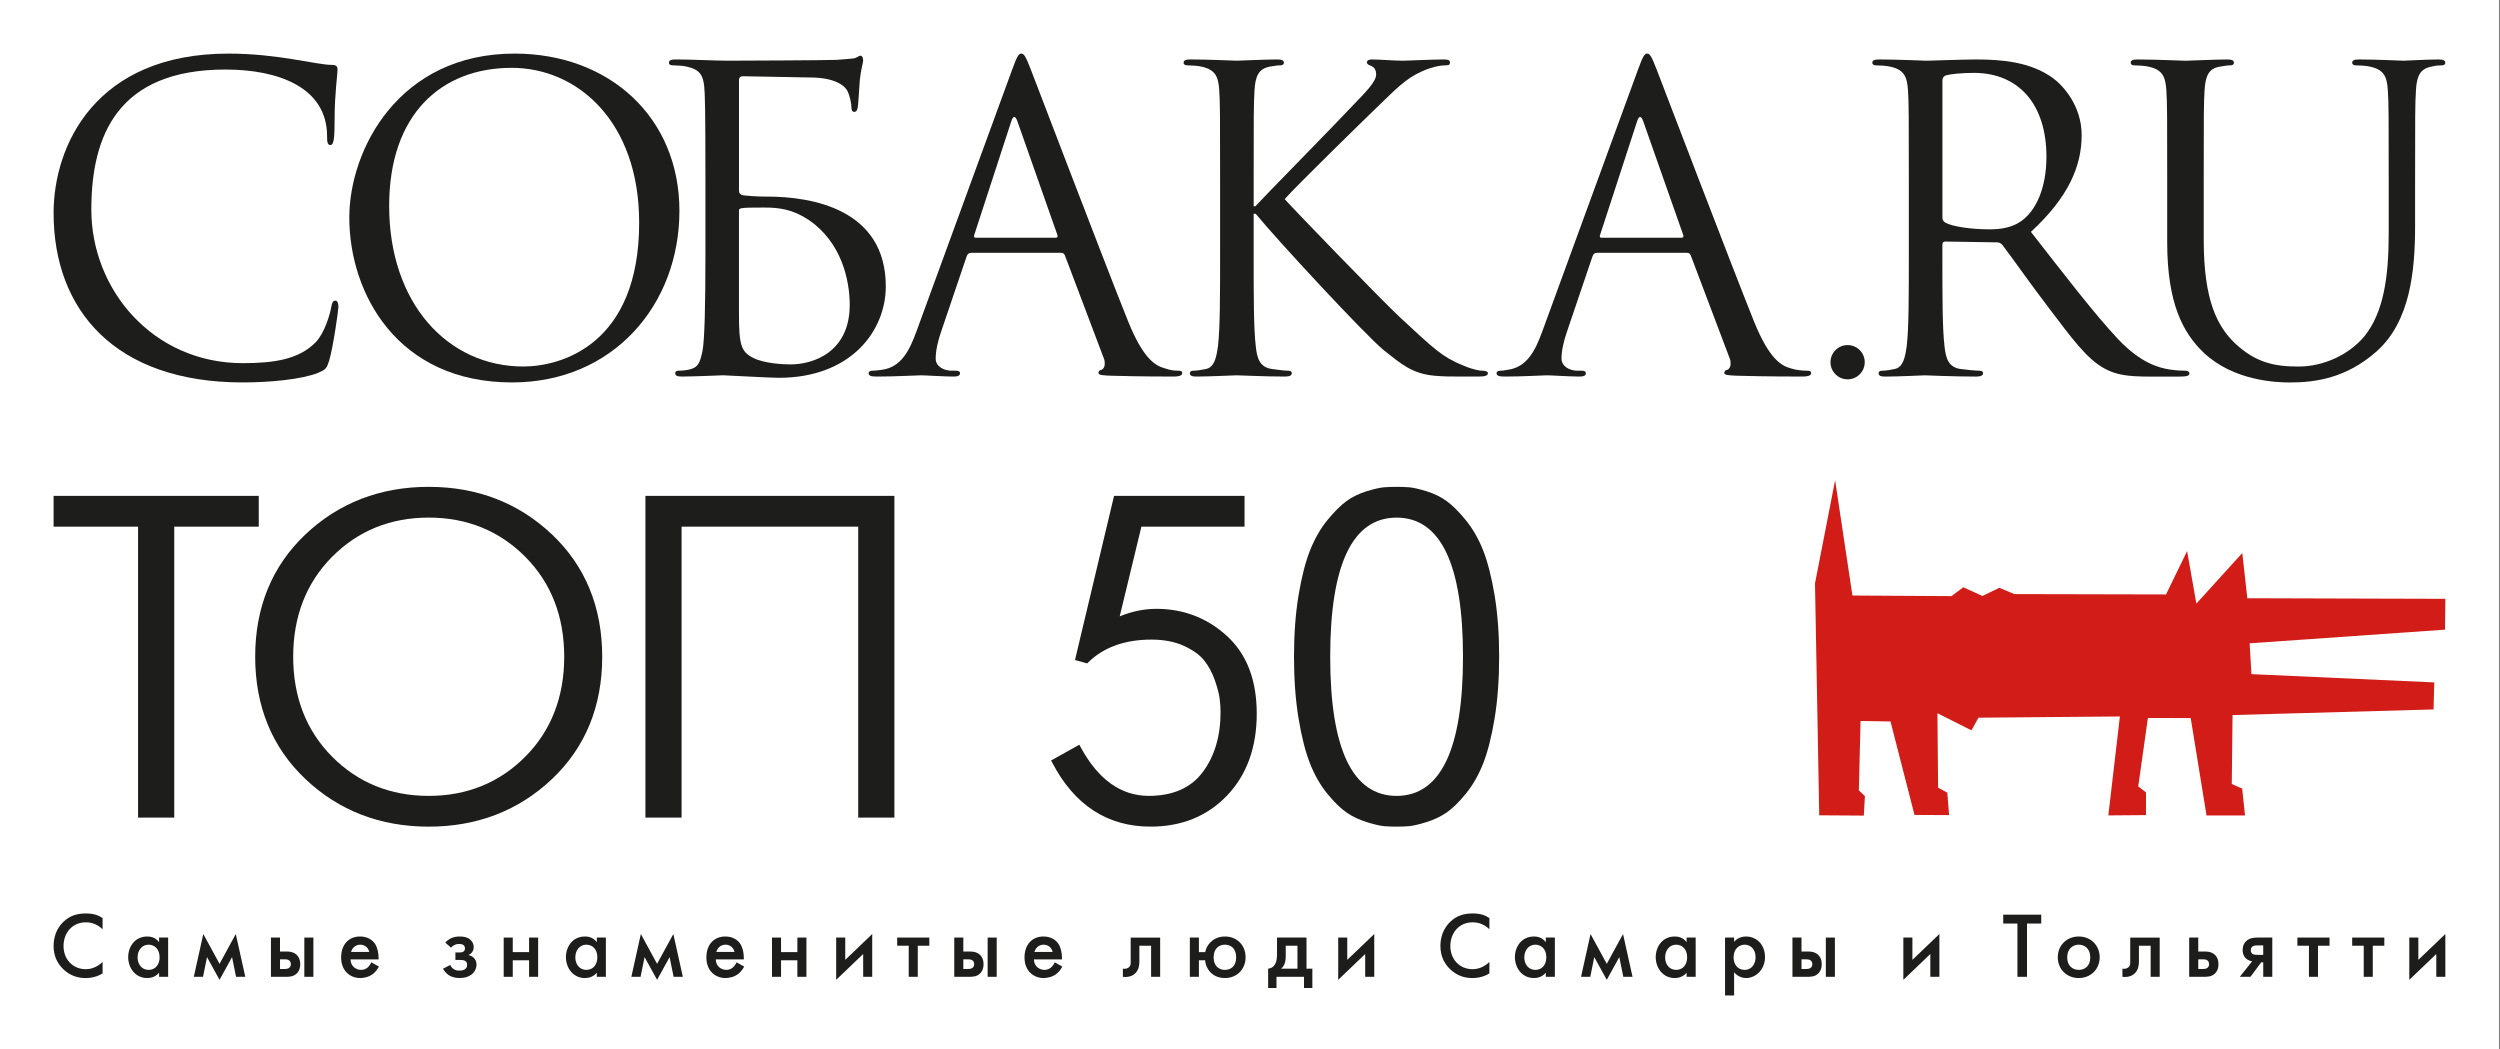 <svg width="1866" height="783" viewBox="0 0 1866 783" fill="none" xmlns="http://www.w3.org/2000/svg">
<rect x="0" y="0" width="1866" height="783" fill="#808080" stroke="none"/>
<rect width="1865.2" height="783" fill="white"/>
<g clip-path="url(#clip0_4042_58)">
<path d="M47.42 687.941C41.85 693.241 40 700.061 40 706.101C40 713.651 42.91 719.281 47.42 723.591C53.38 729.221 59.88 730.021 63.85 730.021C70.81 730.021 75.12 727.441 76.57 726.511V718.031C71.34 723.001 66.23 723.401 64.05 723.401C54.24 723.401 47.42 715.981 47.42 706.111C47.42 696.241 53.98 688.421 64.05 688.421C66.57 688.421 71.67 688.821 76.57 693.591V685.241C73.72 683.321 70.14 681.801 64.18 681.801C57.82 681.801 52.25 683.321 47.42 687.961V687.941Z" fill="#1D1D1B"/>
<path d="M118.73 703.24C115.95 699.46 112.1 699 109.92 699C100.71 699 95.68 706.55 95.68 714.44C95.68 722.33 100.91 730.01 109.86 730.01C114.9 730.01 117.55 727.43 118.74 726.03V729.08H125.5V699.79H118.74V703.23L118.73 703.24ZM110.91 723.92C105.68 723.92 102.69 719.55 102.69 714.58C102.69 709.35 105.94 705.1 110.91 705.1C115.15 705.1 119.13 708.21 119.13 714.51C119.13 719.88 116.08 723.92 110.91 723.92Z" fill="#1D1D1B"/>
<path d="M163.86 719.41L151.74 697.15L144.65 729.09H151.54L154.52 714.38L163.86 731.34L173.2 714.38L176.19 729.09H183.08L175.99 697.15L163.86 719.41Z" fill="#1D1D1B"/>
<path d="M233.91 699.801H227.15V729.091H233.91V699.801Z" fill="#1D1D1B"/>
<path d="M212.97 710.201H208.99V699.801H202.23V729.091H212.9C215.88 729.091 218.86 729.091 221.45 726.641C222.51 725.651 224.1 723.461 224.1 719.551C224.1 716.501 223.04 714.451 221.91 713.191C219.26 710.211 215.55 710.211 212.96 710.211L212.97 710.201ZM215.56 722.591C214.5 723.251 213.11 723.251 212.05 723.251H209V716.031H212.11C213.1 716.031 214.56 716.031 215.62 716.691C216.81 717.481 217.08 718.681 217.08 719.601C217.08 720.521 216.88 721.791 215.56 722.581V722.591Z" fill="#1D1D1B"/>
<path d="M274.159 722.33C272.969 723.26 271.379 723.92 269.519 723.92C265.939 723.92 261.769 721.47 261.639 716.1H282.579V715.04C282.579 711.13 281.649 707.02 279.859 704.37C277.739 701.26 273.959 699 268.729 699C260.119 699 254.619 705.23 254.619 714.64C254.619 725.31 262.039 730.01 268.799 730.01C270.719 730.01 275.429 729.61 278.999 726.43C280.589 725.04 281.919 723.19 282.839 721.46L277.139 718.28C276.079 720.8 274.419 722.12 274.159 722.32V722.33ZM268.859 705.1C272.169 705.1 274.819 707.15 275.619 710.53H262.039C262.899 707.28 265.619 705.1 268.869 705.1H268.859Z" fill="#1D1D1B"/>
<path d="M349.581 712.852C352.161 711.792 353.561 709.542 353.561 706.892C353.561 703.912 351.901 702.052 350.651 701.062C348.461 699.342 345.681 699.012 343.161 699.012C340.641 699.012 338.391 699.342 336.071 700.602C334.811 701.262 333.421 702.322 332.291 703.512L336.661 707.352C337.191 706.692 337.851 706.032 338.911 705.502C340.231 704.772 341.431 704.572 342.821 704.572C344.411 704.572 345.271 704.972 345.801 705.302C346.261 705.632 347.061 706.362 347.061 707.822C347.061 709.082 346.461 709.872 345.871 710.272C345.141 710.802 343.821 710.932 342.961 710.932H339.911V716.502H343.421C344.811 716.502 346.271 716.572 347.331 717.292C348.121 717.822 348.661 718.752 348.661 720.142C348.661 721.932 347.801 722.922 347.001 723.452C345.811 724.312 344.221 724.442 342.891 724.442C341.371 724.442 339.911 724.312 338.381 723.182C337.921 722.852 336.791 721.922 336.061 720.262L330.631 723.042C331.561 724.702 332.951 726.422 334.541 727.542C337.391 729.602 340.641 729.992 343.151 729.992C346.861 729.992 349.581 729.062 351.561 727.672C354.411 725.682 355.671 722.632 355.671 719.922C355.671 717.212 354.411 715.612 353.351 714.692C352.221 713.692 350.831 713.102 349.571 712.832L349.581 712.852Z" fill="#1D1D1B"/>
<path d="M394.911 710.661H382.721V699.801H375.961V729.091H382.721V716.761H394.911V729.091H401.671V699.801H394.911V710.661Z" fill="#1D1D1B"/>
<path d="M445.45 703.24C442.67 699.46 438.82 699 436.64 699C427.43 699 422.4 706.55 422.4 714.44C422.4 722.33 427.63 730.01 436.58 730.01C441.62 730.01 444.27 727.43 445.46 726.03V729.08H452.22V699.79H445.46V703.23L445.45 703.24ZM437.64 723.92C432.41 723.92 429.42 719.55 429.42 714.58C429.42 709.35 432.67 705.1 437.64 705.1C441.88 705.1 445.86 708.21 445.86 714.51C445.86 719.88 442.81 723.92 437.64 723.92Z" fill="#1D1D1B"/>
<path d="M490.45 719.41L478.33 697.15L471.24 729.09H478.13L481.11 714.38L490.45 731.34L499.8 714.38L502.78 729.09H509.67L502.58 697.15L490.45 719.41Z" fill="#1D1D1B"/>
<path d="M546.78 722.33C545.59 723.26 544 723.92 542.14 723.92C538.56 723.92 534.39 721.47 534.26 716.1H555.2V715.04C555.2 711.13 554.27 707.02 552.48 704.37C550.36 701.26 546.58 699 541.35 699C532.74 699 527.24 705.23 527.24 714.64C527.24 725.31 534.66 730.01 541.42 730.01C543.34 730.01 548.05 729.61 551.62 726.43C553.21 725.04 554.54 723.19 555.46 721.46L549.76 718.28C548.7 720.8 547.04 722.12 546.78 722.32V722.33ZM541.48 705.1C544.79 705.1 547.44 707.15 548.24 710.53H534.66C535.52 707.28 538.24 705.1 541.49 705.1H541.48Z" fill="#1D1D1B"/>
<path d="M595.161 710.661H582.971V699.801H576.211V729.091H582.971V716.761H595.161V729.091H601.921V699.801H595.161V710.661Z" fill="#1D1D1B"/>
<path d="M630.891 699.8H624.131V731.34L644.271 712.06V729.09H651.031V697.15L630.891 716.43V699.8Z" fill="#1D1D1B"/>
<path d="M669.66 705.891H678.27V729.091H685.03V705.891H693.65V699.801H669.66V705.891Z" fill="#1D1D1B"/>
<path d="M743.94 699.801H737.18V729.091H743.94V699.801Z" fill="#1D1D1B"/>
<path d="M723 710.201H719.02V699.801H712.26V729.091H722.93C725.91 729.091 728.89 729.091 731.48 726.641C732.54 725.651 734.13 723.461 734.13 719.551C734.13 716.501 733.07 714.451 731.94 713.191C729.29 710.211 725.58 710.211 722.99 710.211L723 710.201ZM725.59 722.591C724.53 723.251 723.14 723.251 722.08 723.251H719.03V716.031H722.14C723.13 716.031 724.59 716.031 725.65 716.691C726.84 717.481 727.11 718.681 727.11 719.601C727.11 720.521 726.91 721.791 725.59 722.581V722.591Z" fill="#1D1D1B"/>
<path d="M784.239 722.33C783.049 723.26 781.459 723.92 779.599 723.92C776.019 723.92 771.849 721.47 771.719 716.1H792.659V715.04C792.659 711.13 791.729 707.02 789.939 704.37C787.819 701.26 784.039 699 778.809 699C770.199 699 764.699 705.23 764.699 714.64C764.699 725.31 772.119 730.01 778.879 730.01C780.799 730.01 785.509 729.61 789.089 726.43C790.679 725.04 791.999 723.19 792.929 721.46L787.229 718.28C786.169 720.8 784.509 722.12 784.249 722.32L784.239 722.33ZM778.939 705.1C782.249 705.1 784.899 707.15 785.699 710.53H772.119C772.979 707.28 775.699 705.1 778.939 705.1Z" fill="#1D1D1B"/>
<path d="M843.949 717.821C843.949 719.011 844.009 720.471 842.949 721.661C842.159 722.521 840.829 723.121 839.369 723.121C838.969 723.121 838.509 723.051 838.109 722.991V729.091C838.709 729.161 839.239 729.221 839.829 729.221C843.669 729.221 846.189 727.831 847.709 726.111C850.099 723.461 850.429 720.151 850.429 717.701V705.911H859.179V729.101H865.939V699.811H843.939V717.831L843.949 717.821Z" fill="#1D1D1B"/>
<path d="M914.33 699C909.1 699 905.58 701.19 903.4 703.37C901.55 705.29 900.16 707.68 899.56 710.66H894.86V699.79H888.1V729.08H894.86V716.76H899.5C899.83 720.93 901.69 723.72 903.08 725.31C905.33 727.83 908.91 730.01 914.34 730.01C923.15 730.01 929.71 723.52 929.71 714.51C929.71 705.5 923.28 699 914.34 699H914.33ZM914.26 723.92C910.09 723.92 905.85 721.27 905.85 714.58C905.85 707.89 909.96 705.1 914.26 705.1C918.56 705.1 922.67 707.75 922.67 714.58C922.67 721.41 918.43 723.92 914.26 723.92Z" fill="#1D1D1B"/>
<path d="M975.159 699.801H953.159V711.401C953.159 714.511 953.029 716.961 951.969 719.151C951.239 720.611 949.779 722.731 946.539 722.991V737.431H952.769V729.081H973.309V737.431H979.539V722.991H975.169V699.801H975.159ZM968.409 722.991H956.219C957.679 721.861 959.669 719.411 959.669 713.981V705.901H968.419V723.001L968.409 722.991Z" fill="#1D1D1B"/>
<path d="M1005.59 699.8H998.84V731.34L1018.98 712.06V729.09H1025.74V697.15L1005.59 716.43V699.8Z" fill="#1D1D1B"/>
<path d="M1082.54 687.941C1076.98 693.241 1075.12 700.061 1075.12 706.101C1075.12 713.651 1078.04 719.281 1082.54 723.591C1088.5 729.221 1095 730.021 1098.97 730.021C1105.93 730.021 1110.24 727.441 1111.69 726.511V718.031C1106.46 723.001 1101.35 723.401 1099.17 723.401C1089.36 723.401 1082.54 715.981 1082.54 706.111C1082.54 696.241 1089.1 688.421 1099.17 688.421C1101.69 688.421 1106.79 688.821 1111.69 693.591V685.241C1108.84 683.321 1105.26 681.801 1099.3 681.801C1092.94 681.801 1087.37 683.321 1082.54 687.961V687.941Z" fill="#1D1D1B"/>
<path d="M1153.78 703.24C1151 699.46 1147.15 699 1144.97 699C1135.76 699 1130.73 706.55 1130.73 714.44C1130.73 722.33 1135.96 730.01 1144.91 730.01C1149.95 730.01 1152.59 727.43 1153.79 726.03V729.08H1160.55V699.79H1153.79V703.23L1153.78 703.24ZM1145.96 723.92C1140.72 723.92 1137.74 719.55 1137.74 714.58C1137.74 709.35 1140.99 705.1 1145.96 705.1C1150.2 705.1 1154.18 708.21 1154.18 714.51C1154.18 719.88 1151.13 723.92 1145.96 723.92Z" fill="#1D1D1B"/>
<path d="M1199.3 719.41L1187.18 697.15L1180.09 729.09H1186.98L1189.96 714.38L1199.3 731.34L1208.65 714.38L1211.63 729.09H1218.52L1211.43 697.15L1199.3 719.41Z" fill="#1D1D1B"/>
<path d="M1258.88 703.24C1256.1 699.46 1252.25 699 1250.07 699C1240.86 699 1235.83 706.55 1235.83 714.44C1235.83 722.33 1241.06 730.01 1250.01 730.01C1255.05 730.01 1257.69 727.43 1258.89 726.03V729.08H1265.65V699.79H1258.89V703.23L1258.88 703.24ZM1251.07 723.92C1245.83 723.92 1242.85 719.55 1242.85 714.58C1242.85 709.35 1246.1 705.1 1251.07 705.1C1255.31 705.1 1259.29 708.21 1259.29 714.51C1259.29 719.88 1256.24 723.92 1251.07 723.92Z" fill="#1D1D1B"/>
<path d="M1303.22 699C1300.9 699 1297.12 699.66 1294.34 702.98V699.8H1287.58V743H1294.34V725.71C1297.39 729.49 1301.69 730.02 1303.29 730.02C1310.18 730.02 1317.4 723.99 1317.4 714.38C1317.4 704.77 1310.84 699.01 1303.22 699.01V699ZM1302.22 723.92C1296.79 723.92 1293.94 719.55 1293.94 714.58C1293.94 708.35 1297.98 705.1 1302.22 705.1C1306.46 705.1 1310.37 708.35 1310.37 714.44C1310.37 719.67 1307.32 723.92 1302.22 723.92Z" fill="#1D1D1B"/>
<path d="M1348.62 710.201H1344.64V699.801H1337.88V729.091H1348.55C1351.53 729.091 1354.51 729.091 1357.1 726.641C1358.16 725.651 1359.75 723.461 1359.75 719.551C1359.75 716.501 1358.69 714.451 1357.56 713.191C1354.91 710.211 1351.2 710.211 1348.61 710.211L1348.62 710.201ZM1351.2 722.591C1350.14 723.251 1348.75 723.251 1347.69 723.251H1344.64V716.031H1347.75C1348.75 716.031 1350.2 716.031 1351.26 716.691C1352.45 717.481 1352.72 718.681 1352.72 719.601C1352.72 720.521 1352.52 721.791 1351.2 722.581V722.591Z" fill="#1D1D1B"/>
<path d="M1369.56 699.801H1362.8V729.091H1369.56V699.801Z" fill="#1D1D1B"/>
<path d="M1427.42 699.8H1420.66V731.34L1440.8 712.06V729.09H1447.56V697.15L1427.42 716.43V699.8Z" fill="#1D1D1B"/>
<path d="M1495.21 689.331H1505.81V729.091H1512.97V689.331H1523.57V682.701H1495.21V689.331Z" fill="#1D1D1B"/>
<path d="M1551.57 699C1542.69 699 1535.93 705.49 1535.93 714.51C1535.93 723.53 1542.69 730.01 1551.57 730.01C1560.45 730.01 1567.21 723.45 1567.21 714.51C1567.21 705.57 1560.45 699 1551.57 699ZM1551.57 723.92C1547.4 723.92 1542.96 721.27 1542.96 714.58C1542.96 707.89 1547.47 705.1 1551.57 705.1C1555.67 705.1 1560.18 707.75 1560.18 714.58C1560.18 721.41 1555.74 723.92 1551.57 723.92Z" fill="#1D1D1B"/>
<path d="M1590.01 717.821C1590.01 719.011 1590.08 720.471 1589.01 721.661C1588.22 722.521 1586.89 723.121 1585.43 723.121C1585.03 723.121 1584.57 723.051 1584.17 722.991V729.091C1584.76 729.161 1585.29 729.221 1585.89 729.221C1589.73 729.221 1592.25 727.831 1593.77 726.111C1596.16 723.461 1596.49 720.151 1596.49 717.701V705.911H1605.24V729.101H1612V699.811H1590V717.831L1590.01 717.821Z" fill="#1D1D1B"/>
<path d="M1644.75 710.201H1640.77V699.801H1634.01V729.091H1644.68C1647.66 729.091 1650.64 729.091 1653.23 726.641C1654.29 725.651 1655.88 723.461 1655.88 719.551C1655.88 716.501 1654.82 714.451 1653.69 713.191C1651.04 710.211 1647.33 710.211 1644.74 710.211L1644.75 710.201ZM1647.34 722.591C1646.28 723.251 1644.89 723.251 1643.83 723.251H1640.78V716.031H1643.89C1644.89 716.031 1646.34 716.031 1647.4 716.691C1648.59 717.481 1648.86 718.681 1648.86 719.601C1648.86 720.521 1648.66 721.791 1647.34 722.581V722.591Z" fill="#1D1D1B"/>
<path d="M1676.56 702.451C1674.24 704.641 1673.91 707.291 1673.91 709.211C1673.91 710.601 1674.18 713.321 1676.36 715.371C1677.68 716.561 1679.41 717.291 1681 717.491L1671.79 729.091H1679.74L1687.76 718.291H1689.28V729.091H1696.04V699.801H1685.11C1682.06 699.801 1679.01 700.131 1676.56 702.451ZM1689.28 712.721H1685.17C1683.25 712.721 1682.12 712.521 1681.39 712.061C1680.79 711.661 1680 710.871 1680 709.211C1680 707.551 1680.79 706.761 1681.52 706.301C1682.52 705.701 1683.77 705.641 1685.1 705.641H1689.27V712.731L1689.28 712.721Z" fill="#1D1D1B"/>
<path d="M1714.78 705.891H1723.4V729.091H1730.15V705.891H1738.77V699.801H1714.78V705.891Z" fill="#1D1D1B"/>
<path d="M1755.67 705.891H1764.29V729.091H1771.04V705.891H1779.66V699.801H1755.67V705.891Z" fill="#1D1D1B"/>
<path d="M1805.06 716.43V699.8H1798.3V731.34L1818.45 712.06V729.09H1825.2V697.15L1805.06 716.43Z" fill="#1D1D1B"/>
<path d="M1357.88 608.541L1391.17 608.761L1391.96 594.171L1387.45 589.941L1388.71 538.141L1411.07 538.501L1428.99 608.261L1454.8 608.401L1453.47 591.671L1446.59 587.901L1446.1 532.341L1471.5 545.141L1476.72 535.681L1582.29 534.771L1573.66 608.621L1601.77 608.401V591.441L1595.98 586.991L1603.19 535.891L1635.15 535.971L1646.95 608.671H1675.68L1673.55 588.581L1665.8 585.171L1666.37 533.721L1816.4 529.521L1816.93 509.341L1680.48 503.171L1679.12 480.171L1824.95 469.971L1825.2 446.961L1677.4 446.521L1673.64 412.781L1639.37 450.531L1632.45 411.301L1616.73 443.691L1503.5 443.431L1492.31 438.731L1479.7 444.841L1465.38 438.331L1456.59 444.941L1382.65 444.501L1369.73 358.471L1354.72 435.461L1357.88 608.541Z" fill="#D11C17"/>
<path d="M1820.19 44.381C1810.8 44.381 1796.08 45.321 1793.89 45.321C1792.01 45.321 1774.79 44.381 1760.7 44.381C1757.26 44.381 1755.69 45.011 1755.69 46.891C1755.69 48.141 1756.94 48.771 1758.2 48.771C1761.02 48.771 1766.34 49.081 1768.84 49.711C1779.17 51.901 1781.68 56.911 1782.3 67.561C1782.93 77.581 1782.93 86.351 1782.93 135.191V174.331C1782.93 206.581 1779.17 233.191 1764.77 251.041C1753.5 264.501 1734.71 273.581 1715.62 273.581C1697.77 273.581 1683.68 270.761 1668.34 256.361C1654.88 243.531 1644.86 224.111 1644.86 179.031V135.201C1644.86 86.361 1644.86 77.591 1645.48 67.571C1646.1 56.611 1648.61 50.981 1657.06 49.721C1660.82 49.101 1662.7 48.781 1664.89 48.781C1666.14 48.781 1667.39 48.161 1667.39 46.901C1667.39 45.021 1665.83 44.391 1662.38 44.391C1652.99 44.391 1634.2 45.331 1631.38 45.331C1628.56 45.331 1609.46 44.391 1595.37 44.391C1591.93 44.391 1590.36 45.021 1590.36 46.901C1590.36 48.151 1591.61 48.781 1592.87 48.781C1595.69 48.781 1601.01 49.091 1603.52 49.721C1613.85 51.911 1616.35 56.921 1616.98 67.571C1617.6 77.591 1617.6 86.361 1617.6 135.201V180.911C1617.6 226.621 1629.5 248.541 1644.84 263.251C1667.07 284.231 1698.69 285.481 1709.34 285.481C1727.81 285.481 1751.29 282.351 1773.83 262.321C1798.88 240.091 1802.63 202.521 1802.63 168.711V135.211C1802.63 86.371 1802.63 77.601 1803.25 67.581C1803.87 56.621 1806.38 51.301 1814.83 49.731C1818.59 48.791 1820.47 48.791 1822.66 48.791C1823.91 48.791 1825.16 48.171 1825.16 46.911C1825.16 45.031 1823.59 44.401 1820.15 44.401L1820.19 44.381Z" fill="#1D1D1B"/>
<path d="M384.071 40C297.661 40 260.721 111.7 260.721 162.41C260.721 218.77 296.411 285.45 382.201 285.45C457.651 285.45 507.121 227.53 507.121 157.4C507.121 87.27 454.521 40 384.071 40ZM390.661 273.56C334.301 273.56 290.471 226.59 290.471 153.64C290.471 85.08 329.601 50.63 381.891 50.63C431.361 50.63 477.071 91.02 477.071 166.16C477.071 257.27 418.841 273.55 390.661 273.55V273.56Z" fill="#1D1D1B"/>
<path d="M572.869 146.761C564.099 146.761 557.839 146.131 555.019 145.821C552.519 145.511 551.579 144.261 551.579 142.061V59.721C551.579 57.841 552.829 56.901 554.399 56.901L604.809 57.841C623.279 57.841 630.789 64.101 632.669 68.171C634.549 72.241 635.489 77.561 635.489 80.071C635.489 82.261 636.119 83.511 637.679 83.511C639.239 83.511 639.869 81.941 640.189 80.381C640.819 76.621 641.439 62.841 641.759 59.711C642.699 50.941 644.259 47.191 644.259 45.001C644.259 43.431 643.639 41.551 642.379 41.551C641.119 41.551 639.879 42.801 637.999 43.431C636.749 43.741 629.229 44.371 624.219 44.681C618.899 44.991 554.089 45.301 542.809 45.301C533.099 45.301 516.829 44.361 504.299 44.361C500.859 44.361 499.289 44.991 499.289 46.871C499.289 48.121 500.539 48.751 501.789 48.751C504.609 48.751 509.929 49.061 512.439 49.691C522.769 51.881 524.649 56.581 525.589 64.091C526.209 69.411 526.529 82.561 526.529 135.161V190.261C526.529 228.461 525.909 253.821 524.339 261.961C522.459 271.041 520.899 273.861 515.889 275.421C513.069 276.361 509.319 276.671 506.499 276.671C504.619 276.671 503.989 277.611 503.989 278.551C503.989 280.431 505.559 281.051 508.999 281.051C518.389 281.051 538.119 280.111 539.679 280.111C542.179 280.111 574.119 281.991 581.319 281.991C634.859 281.991 661.159 247.231 661.159 213.741C661.159 156.141 606.059 146.741 572.869 146.741V146.761ZM590.079 271.991C584.439 271.991 570.979 271.361 562.529 267.301C552.819 262.601 551.569 256.971 551.569 233.491V157.411C551.569 155.221 551.879 154.911 570.359 154.911C581.629 154.911 591.649 156.161 603.859 164.301C627.969 180.891 634.229 208.761 634.229 227.541C634.229 262.921 606.989 272.001 590.079 272.001V271.991Z" fill="#1D1D1B"/>
<path d="M250.39 224.41C248.51 224.41 247.89 225.66 247.26 229.11C246.32 234.74 242.25 248.52 235.67 255.41C223.15 268.24 204.67 271.06 181.19 271.06C114.19 271.06 68.17 216.27 68.17 156.47C68.17 101.05 87.9 51.9 168.36 51.9C207.49 51.9 244.13 65.05 244.13 101.68C244.13 106.06 244.44 108.25 246.63 108.25C249.13 108.25 249.76 103.55 249.76 88.52C249.76 70.36 251.95 55.33 251.95 51.89C251.95 50.01 251.32 48.45 247.88 48.45C235.98 48.45 207.8 40 170.55 40C71 40 40 108.88 40 158.97C40 231.29 85.71 285.45 181.2 285.45C201.24 285.45 225.03 283.26 237.56 278.25C243.19 275.75 243.82 275.12 245.7 269.17C248.83 258.52 252.59 231.29 252.59 229.1C252.59 226.59 251.97 224.4 250.4 224.4L250.39 224.41Z" fill="#1D1D1B"/>
<path d="M1348.69 276.69C1345.56 276.69 1340.86 276.38 1336.17 274.81C1329.59 272.93 1320.51 267.92 1309.24 240.06C1290.14 192.47 1240.99 63.17 1236.29 51.27C1232.54 41.56 1231.28 40 1229.4 40C1227.52 40 1226.27 41.88 1222.51 52.21L1151.44 246.63C1145.8 262.29 1139.54 274.18 1125.14 276.06C1122.63 276.38 1122.05 276.69 1119.86 276.69C1118.29 276.69 1117.04 277.31 1117.04 278.57C1117.04 280.45 1118.92 281.07 1122.99 281.07C1137.71 281.07 1151.13 280.13 1154.57 280.13C1158.01 280.13 1171.48 281.07 1178.99 281.07C1181.81 281.07 1183.68 280.45 1183.68 278.57C1183.68 277.32 1182.74 276.69 1180.55 276.69H1177.42C1172.1 276.69 1165.52 273.87 1165.52 267.61C1165.52 261.97 1167.08 254.46 1169.9 246.63L1188.69 191.21C1189.31 189.65 1190.25 188.71 1191.82 188.71H1259.14C1260.7 188.71 1261.33 189.33 1261.96 190.58L1291.08 267.6C1291.71 268.85 1291.71 270.73 1291.71 271.67C1291.71 274.49 1289.83 276.05 1289.2 276.05C1288.26 276.05 1287.01 276.99 1287.01 278.25C1287.01 280.13 1290.45 280.13 1296.4 280.44C1318.01 281.06 1340.86 281.06 1345.56 281.06C1349 281.06 1351.82 280.44 1351.82 278.56C1351.82 276.99 1350.57 276.68 1348.69 276.68V276.69ZM1255.07 177.45H1195.27C1194.33 177.45 1193.7 176.82 1194.33 175.26L1221.88 90.73C1222.51 88.54 1223.45 87.29 1224.07 87.29C1225.01 87.29 1225.64 88.23 1226.58 90.73L1256.32 175.26C1256.63 176.51 1256.63 177.45 1255.07 177.45Z" fill="#1D1D1B"/>
<path d="M1631.4 276.691C1629.52 276.691 1625.14 276.691 1619.19 275.751C1611.36 274.501 1597.9 271.051 1580.99 253.211C1562.83 233.791 1541.54 205.931 1515.87 173.061C1544.05 147.071 1553.75 123.911 1553.75 100.741C1553.75 79.141 1539.97 63.801 1532.15 58.161C1515.55 46.261 1494.58 44.381 1474.85 44.381C1465.14 44.381 1441.35 45.321 1437.91 45.321C1436.34 45.321 1416.62 44.381 1402.53 44.381C1399.09 44.381 1397.52 45.011 1397.52 46.891C1397.52 48.141 1398.77 48.771 1400.02 48.771C1402.84 48.771 1408.16 49.081 1410.67 49.711C1421 51.901 1423.5 56.911 1424.13 67.561C1424.75 77.581 1424.75 86.351 1424.75 135.191V190.291C1424.75 220.341 1424.75 245.081 1423.18 258.231C1421.93 267.311 1420.36 274.201 1414.1 275.451C1411.28 276.071 1407.52 276.701 1404.71 276.701C1402.83 276.701 1402.2 277.641 1402.2 278.581C1402.2 280.461 1403.77 281.081 1407.21 281.081C1416.6 281.081 1436.33 280.141 1436.64 280.141C1438.21 280.141 1457.93 281.081 1475.15 281.081C1478.59 281.081 1480.16 280.141 1480.16 278.581C1480.16 277.641 1479.54 276.701 1477.66 276.701C1474.84 276.701 1467.95 276.071 1463.57 275.451C1454.18 274.201 1452.3 267.311 1451.36 258.231C1449.79 245.081 1449.79 220.351 1449.79 190.291V182.781C1449.79 181.211 1450.41 180.281 1451.98 180.281L1490.49 180.901C1492.37 180.901 1493.31 181.521 1494.56 182.781C1500.82 190.921 1515.54 211.901 1528.69 229.121C1546.53 252.601 1557.49 267.941 1570.96 275.141C1579.1 279.521 1586.93 281.091 1604.46 281.091H1626.69C1632.33 281.091 1634.2 280.471 1634.2 278.591C1634.2 277.651 1632.95 276.711 1631.38 276.711L1631.4 276.691ZM1508.36 165.231C1501.16 170.241 1492.39 171.181 1484.88 171.181C1471.1 171.181 1456.7 168.991 1452.01 166.171C1450.44 165.231 1449.82 163.981 1449.82 162.411V60.041C1449.82 58.161 1450.76 56.911 1452.32 56.281C1455.45 55.341 1463.9 54.401 1473.3 54.401C1506.79 54.401 1527.46 77.881 1527.46 117.021C1527.46 140.821 1519.32 157.721 1508.36 165.231Z" fill="#1D1D1B"/>
<path d="M1106.52 276.689C1104.33 276.689 1099.78 276.059 1091.65 272.619C1076.62 266.359 1071.3 261.349 1045 236.929C1032.16 225.029 967.039 157.719 958.899 148.639C965.469 140.809 1019.95 87.589 1027.78 80.069C1041.87 66.609 1048.76 58.779 1061.6 53.139C1067.86 50.319 1074.43 48.759 1079.13 48.759C1081.63 48.759 1082.26 48.139 1082.26 46.569C1082.26 44.999 1081.01 44.379 1077.57 44.379C1069.74 44.379 1049.07 45.319 1047.51 45.319C1040 45.319 1030.29 44.379 1024.03 44.379C1021.84 44.379 1020.27 45.009 1020.27 46.569C1020.27 47.819 1021.52 48.449 1023.09 49.079C1025.59 50.019 1027.16 51.899 1027.16 55.649C1027.16 60.969 1019.02 69.109 1010.25 78.189C998.979 90.399 942.309 148.009 936.989 153.959H935.739V135.179C935.739 86.339 935.739 77.569 936.359 67.549C936.989 56.589 939.489 51.269 947.939 49.699C951.699 49.079 953.579 48.759 955.769 48.759C957.019 48.759 958.279 48.139 958.279 46.879C958.279 44.999 956.709 44.369 953.269 44.369C943.879 44.369 925.719 45.309 922.899 45.309C921.019 45.309 902.549 44.369 888.459 44.369C885.019 44.369 883.449 44.999 883.449 46.879C883.449 48.129 884.699 48.759 885.949 48.759C888.769 48.759 894.089 49.069 896.599 49.699C906.929 51.889 909.429 56.899 910.059 67.549C910.679 77.569 910.679 86.339 910.679 135.179V190.279C910.679 220.329 910.679 245.069 909.109 258.219C907.859 267.299 906.289 274.189 900.029 275.439C897.209 276.059 893.449 276.689 890.629 276.689C888.759 276.689 888.129 277.629 888.129 278.569C888.129 280.449 889.699 281.069 893.139 281.069C902.529 281.069 920.689 280.129 923.189 280.129C925.689 280.129 943.849 281.069 959.199 281.069C962.639 281.069 964.209 280.129 964.209 278.569C964.209 277.629 963.589 276.689 961.709 276.689C958.889 276.689 953.879 276.059 949.499 275.439C940.109 274.189 938.229 267.299 937.289 258.219C935.729 245.069 935.729 220.339 935.729 190.279V159.599H937.289C952.319 178.069 1018.69 249.769 1032.78 261.349C1046.24 271.989 1054.07 278.879 1070.66 280.449C1077.55 281.069 1083.49 281.069 1092.26 281.069H1103.69C1109.01 281.069 1110.58 280.129 1110.58 278.569C1110.58 277.319 1108.7 276.689 1106.51 276.689H1106.52Z" fill="#1D1D1B"/>
<path d="M879.3 276.69C876.17 276.69 873.74 276.38 869.04 274.81C862.46 272.93 853.38 267.92 842.11 240.06C823.01 192.47 773.85 63.17 769.16 51.27C765.41 41.56 764.15 40 762.27 40C760.39 40 759.14 41.88 755.38 52.21L684.31 246.63C678.67 262.29 672.42 274.18 658.01 276.06C655.51 276.38 653.34 276.69 651.15 276.69C649.58 276.69 648.33 277.31 648.33 278.57C648.33 280.45 650.21 281.07 654.28 281.07C668.99 281.07 683.99 280.13 687.44 280.13C690.89 280.13 704.34 281.07 711.86 281.07C714.68 281.07 716.55 280.45 716.55 278.57C716.55 277.32 715.61 276.69 713.42 276.69H710.29C704.97 276.69 698.39 273.87 698.39 267.61C698.39 261.97 699.96 254.46 702.77 246.63L721.56 191.21C722.18 189.65 723.13 188.71 724.69 188.71H792C793.56 188.71 794.19 189.33 794.82 190.58L823.94 267.6C824.57 268.85 824.57 270.73 824.57 271.67C824.57 274.49 822.69 276.05 822.06 276.05C821.12 276.05 819.87 276.99 819.87 278.25C819.87 280.13 823.31 280.13 829.26 280.44C850.86 281.06 871.46 281.06 876.15 281.06C879.59 281.06 882.41 280.44 882.41 278.56C882.41 276.99 881.16 276.68 879.28 276.68L879.3 276.69ZM787.95 177.45H728.15C727.21 177.45 726.58 176.82 727.21 175.26L754.76 90.73C755.39 88.54 756.33 87.29 756.95 87.29C757.89 87.29 758.52 88.23 759.46 90.73L789.2 175.26C789.51 176.51 789.51 177.45 787.95 177.45Z" fill="#1D1D1B"/>
<path d="M1379.06 257.57C1372 257.57 1366.28 263.29 1366.28 270.35C1366.28 277.41 1372 283.13 1379.06 283.13C1386.12 283.13 1391.84 277.41 1391.84 270.35C1391.84 263.29 1386.12 257.57 1379.06 257.57Z" fill="#1D1D1B"/>
<path d="M193.14 370.119H40V393.089H103.06V610.259H130.07V393.089H193.14V370.119Z" fill="#1D1D1B"/>
<path d="M411.931 398.841C387.041 375.311 356.101 363.381 319.981 363.381C283.861 363.381 252.931 375.311 228.031 398.841C203.111 422.401 190.471 453.141 190.471 490.191C190.471 527.241 203.111 557.981 228.031 581.551C252.921 605.081 283.861 617.011 319.981 617.011C356.101 617.011 387.041 605.081 411.931 581.551C436.861 557.991 449.491 527.251 449.491 490.191C449.491 453.131 436.851 422.401 411.931 398.841ZM392.051 564.801C372.751 584.211 348.511 594.051 319.981 594.051C291.451 594.051 267.201 584.211 247.911 564.801C228.611 545.391 218.831 520.291 218.831 490.191C218.831 460.091 228.611 434.991 247.911 415.581C267.201 396.171 291.451 386.331 319.981 386.331C348.511 386.331 372.751 396.171 392.051 415.581C411.351 434.991 421.131 460.091 421.131 490.191C421.131 520.291 411.351 545.391 392.051 564.801Z" fill="#1D1D1B"/>
<path d="M1115.58 444.33C1113.31 430.75 1110.44 419.5 1107.04 410.87C1103.61 402.18 1099.24 394.56 1094.07 388.24C1088.93 381.96 1084.16 377.19 1079.87 374.06C1075.55 370.91 1070.46 368.42 1064.76 366.67C1059.06 364.93 1054.84 363.97 1051.84 363.72C1046.01 363.26 1038.79 363.26 1032.97 363.72C1029.98 363.96 1025.76 364.93 1020.06 366.67C1014.36 368.42 1009.27 370.9 1004.95 374.06C1000.68 377.18 995.91 381.95 990.75 388.24C985.58 394.57 981.22 402.18 977.79 410.87C974.37 419.52 971.49 430.78 969.24 444.33C966.98 457.86 965.84 473.29 965.84 490.19C965.84 507.09 966.98 522.58 969.24 536.22C971.5 549.89 974.37 561.21 977.79 569.85C981.21 578.54 985.57 586.16 990.75 592.48C995.92 598.8 1000.77 603.53 1005.17 606.53C1009.58 609.56 1014.71 611.97 1020.4 613.71C1026.08 615.45 1030.24 616.41 1033.14 616.66C1035.9 616.89 1039.02 617 1042.41 617C1045.8 617 1048.92 616.88 1051.69 616.66C1054.57 616.42 1058.73 615.45 1064.42 613.71C1070.1 611.97 1075.22 609.55 1079.64 606.53C1084.06 603.51 1088.92 598.78 1094.06 592.48C1099.23 586.17 1103.59 578.55 1107.03 569.85C1110.43 561.23 1113.31 549.92 1115.57 536.22C1117.83 522.54 1118.97 507.05 1118.97 490.19C1118.97 473.33 1117.83 457.9 1115.57 444.33H1115.58ZM1042.42 594.05C1009.54 594.05 992.86 559.11 992.86 490.2C992.86 421.29 1009.53 386.35 1042.42 386.35C1075.31 386.35 1091.98 421.29 1091.98 490.2C1091.98 559.11 1075.31 594.05 1042.42 594.05Z" fill="#1D1D1B"/>
<path d="M863.151 454.429C854.051 454.429 844.851 456.319 835.751 460.039L851.941 393.089H928.931V370.119H831.531L802.371 492.639L811.471 495.169L812.311 494.349C823.781 483.099 839.631 477.399 859.441 477.399C868.751 477.399 876.921 478.979 883.711 482.099C890.461 485.209 895.551 488.869 898.821 492.979C902.141 497.169 904.811 502.129 906.751 507.719C908.711 513.399 909.931 518.029 910.361 521.469C910.791 524.989 911.021 528.419 911.021 531.669C911.021 549.569 906.501 564.639 897.601 576.469C888.831 588.129 875.311 594.039 857.421 594.039C836.741 594.039 819.651 581.809 806.601 557.679L805.621 555.859L784.551 567.609L785.471 569.369C801.961 600.969 826.621 616.999 858.771 616.999C881.951 616.999 901.171 609.189 915.891 593.779C930.581 578.389 938.031 557.829 938.031 532.679C938.031 507.529 930.551 488.189 915.791 474.689C901.081 461.239 883.361 454.429 863.151 454.429Z" fill="#1D1D1B"/>
<path d="M481.73 610.259H508.74V393.089H640.57V610.259H667.58V370.119H481.73V610.259Z" fill="#1D1D1B"/>
</g>
<defs>
<clipPath id="clip0_4042_58">
<rect width="1785.2" height="703" fill="white" transform="translate(40 40)"/>
</clipPath>
</defs>
</svg>
